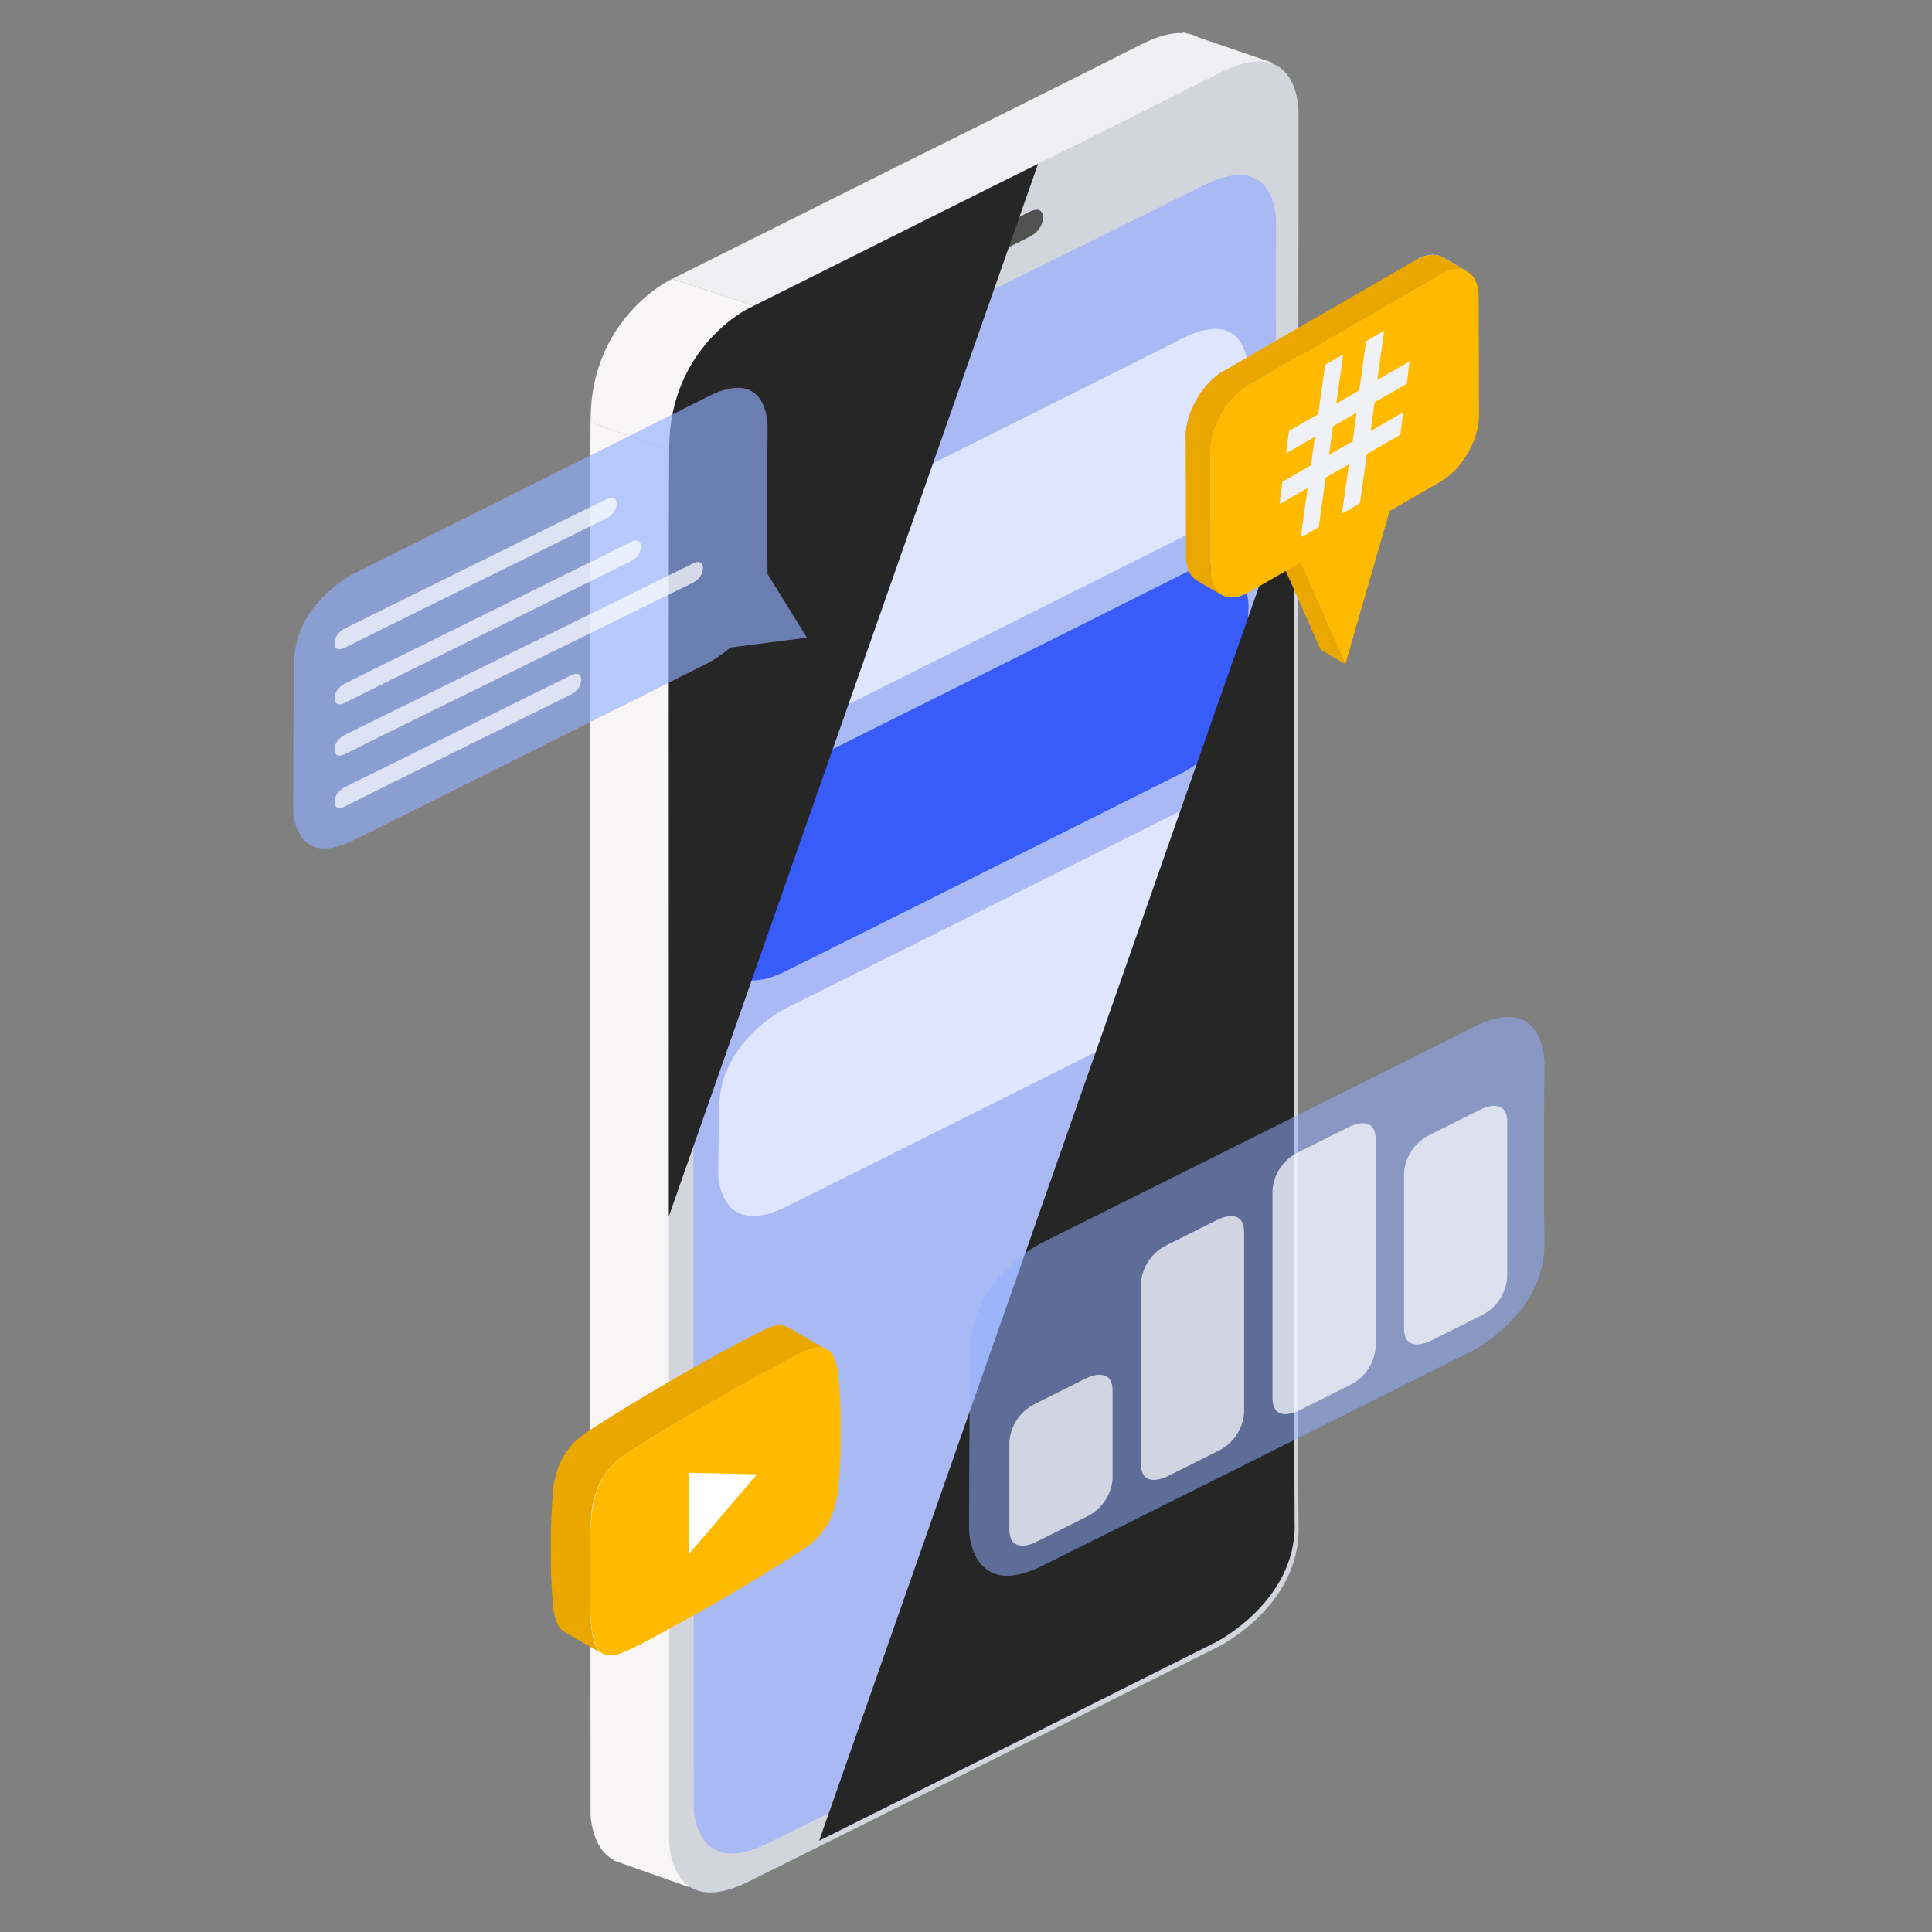 <?xml version="1.0" encoding="UTF-8"?>
<svg xmlns="http://www.w3.org/2000/svg" xmlns:xlink="http://www.w3.org/1999/xlink" viewBox="0 0 500 500">
  <rect x="0" y="0" width="500" height="500" fill="#808080" stroke="none"/>
  <defs>
    <style>
      .cls-1 {
        opacity: .64;
      }

      .cls-1, .cls-2, .cls-3, .cls-4, .cls-5, .cls-6, .cls-7, .cls-8, .cls-9, .cls-10, .cls-11, .cls-12, .cls-13, .cls-14, .cls-15, .cls-16 {
        stroke-width: 0px;
      }

      .cls-1, .cls-4 {
        fill: #92afff;
      }

      .cls-2 {
        opacity: .71;
      }

      .cls-2, .cls-17, .cls-13 {
        fill: #fff;
      }

      .cls-18 {
        clip-path: url(#clippath);
      }

      .cls-3 {
        fill: #262626;
        mix-blend-mode: screen;
      }

      .cls-19, .cls-6 {
        fill: #fb6762;
      }

      .cls-20, .cls-16 {
        fill: #eaa700;
      }

      .cls-21 {
        clip-path: url(#clippath-1);
      }

      .cls-22 {
        clip-path: url(#clippath-2);
      }

      .cls-4 {
        opacity: .52;
      }

      .cls-23 {
        isolation: isolate;
      }

      .cls-5 {
        fill: #f7f5f6;
      }

      .cls-7 {
        fill: #515151;
      }

      .cls-8 {
        fill: #385cfa;
      }

      .cls-9 {
        fill: #d3d5dd;
      }

      .cls-10 {
        fill: #dee5ff;
      }

      .cls-11 {
        fill: #a8b9f4;
      }

      .cls-12 {
        fill: #f0f1f6;
      }

      .cls-14 {
        fill: #ffba00;
      }

      .cls-15 {
        fill: #f0f0f2;
      }
    </style>
    <clipPath id="clippath">
      <path class="cls-13" d="m373.43,66.61l6.36,3.7c-1.8-1.04-4.28-.9-7.03.69l-6.36-3.7c2.74-1.58,5.23-1.73,7.03-.69Z"/>
    </clipPath>
    <clipPath id="clippath-1">
      <path class="cls-16" d="m316.18,153.95l-6.36-3.7c-1.77-1.03-2.87-3.22-2.88-6.33l6.36,3.7c0,3.11,1.11,5.3,2.88,6.33Z"/>
    </clipPath>
    <clipPath id="clippath-2">
      <path class="cls-6" d="m313.22,116.74l-6.36-3.7c-.02-6.27,4.39-13.9,9.84-17.05l6.36,3.7c-5.45,3.15-9.86,10.78-9.84,17.05Z"/>
    </clipPath>
  </defs>
  <g class="cls-23">
    <g id="Layer">
      <g>
        <g>
          <g>
            <path class="cls-5" d="m315.7,388.09c.28,20.07-20.36,30.53-20.36,30.53,0,0-88.98,44.61-117.12,58.58l.02,11.15-19.38-6.85v-.13c-5.89-3.08-6.02-11.87-6.02-11.87,0,0-.28-327.09-.01-360.18,47.54,16.69,106.57,37.52,162.77,57.39-.05,97.48-.07,210.17.09,221.37Z"/>
            <path class="cls-15" d="m234.28,42.03s40.43-20.07,61.07-30.53c4.49-2.28,7.99-3.08,10.72-2.94l.31-.17.83.28c1.13.18,2.1.53,2.95,1.01l19.4,6.63-13.86,7.98c0,9.93-.04,47.32-.06,94.62l-141.64-46.74,60.28-30.14Z"/>
            <path class="cls-5" d="m173.21,72.57l.79-.4,141.64,46.74c0,15.12-.02,31.25-.03,47.82-56.2-19.87-115.23-40.7-162.77-57.39,0-.43,0-.82.01-1.15.28-25.73,20.36-35.62,20.36-35.62Z"/>
          </g>
          <path class="cls-9" d="m254.63,49.38l-61.07,30.53s-20.07,9.9-20.36,35.62c-.28,25.73,0,361.33,0,361.33,0,0,.28,20.07,20.36,10.18,20.07-9.9,122.14-61.07,122.14-61.07,0,0,20.64-10.46,20.36-30.53-.28-20.07,0-366.42,0-366.42,0,0,.28-20.64-20.36-10.18-20.64,10.46-61.07,30.53-61.07,30.53Z"/>
          <path class="cls-11" d="m254.9,75.99l-56.52,27.99s-18.58,9.07-18.84,32.66c-.26,23.58,0,331.22,0,331.22,0,0,.26,18.4,18.84,9.33,18.58-9.07,113.03-55.98,113.03-55.98,0,0,19.1-9.59,18.84-27.99s0-335.89,0-335.89c0,0,.26-18.92-18.84-9.33-19.1,9.59-56.52,27.99-56.52,27.99Z"/>
          <path class="cls-7" d="m250.47,69.26l-12.95,6.48s-3.24,1.62-3.24-1.62,3.24-4.86,3.24-4.86l29.15-14.57s3.24-1.62,3.24,1.62-3.24,4.86-3.24,4.86l-16.19,8.1Z"/>
        </g>
        <path class="cls-10" d="m323.13,96.17s.24-17.37-17.13-8.57c-17.37,8.8-102.78,51.39-102.78,51.39,0,0-16.89,8.33-17.13,25.7l-.24,17.37s.48,16.65,17.37,8.33c16.89-8.33,102.78-51.39,102.78-51.39,0,0,17.37-8.8,17.13-25.7-.24-16.89,0-17.13,0-17.13Z"/>
        <path class="cls-8" d="m323.13,157.18s.24-17.37-17.13-8.57c-17.37,8.8-102.78,51.39-102.78,51.39,0,0-16.89,8.33-17.13,25.7l-.24,17.37s.48,16.65,17.37,8.33c16.89-8.33,102.78-51.39,102.78-51.39,0,0,17.37-8.8,17.13-25.7-.24-16.89,0-17.13,0-17.13Z"/>
        <path class="cls-10" d="m323.13,218.19s.24-17.37-17.13-8.57c-17.37,8.8-102.78,51.39-102.78,51.39,0,0-16.89,8.33-17.13,25.7l-.24,17.37s.48,16.65,17.37,8.33c16.89-8.33,102.78-51.39,102.78-51.39,0,0,17.37-8.8,17.13-25.7-.24-16.89,0-17.13,0-17.13Z"/>
      </g>
      <path class="cls-10" d="m230.42,456.27l-9.98,4.99s-2.5,1.25-2.5-1.25,2.5-3.74,2.5-3.74l74.27-36.75s2.5-1.25,2.5,1.25-2.5,3.74-2.5,3.74l-64.29,31.76Z"/>
      <path class="cls-3" d="m335.06,394.44c-.18-13.08-.13-164.73-.07-268.78l-122.99,350.72c36.2-18.06,102.71-51.41,102.71-51.41,0,0,20.64-10.46,20.36-30.53Z"/>
      <path class="cls-3" d="m254.63,49.38l-61.07,30.53s-20.07,9.9-20.36,35.62c-.15,13.31-.14,109.48-.1,199.26L268.65,42.41c-8.27,4.12-14.02,6.97-14.02,6.97Z"/>
      <g>
        <g class="cls-23">
          <polygon class="cls-16" points="348.16 171.87 341.79 168.17 330.16 141.88 336.52 145.58 348.16 171.87"/>
          <g class="cls-23">
            <path class="cls-17" d="m373.43,66.61l6.36,3.7c-1.8-1.04-4.28-.9-7.03.69l-6.36-3.7c2.74-1.58,5.23-1.73,7.03-.69Z"/>
            <g class="cls-18">
              <path class="cls-16" d="m372.77,71l-6.36-3.7c2.74-1.58,5.23-1.73,7.03-.69l6.36,3.7c-1.8-1.04-4.28-.9-7.03.69Z"/>
            </g>
          </g>
          <g class="cls-23">
            <path class="cls-20" d="m316.18,153.95l-6.36-3.7c-1.77-1.03-2.87-3.22-2.88-6.33l6.36,3.7c0,3.11,1.11,5.3,2.88,6.33Z"/>
            <g class="cls-21">
              <path class="cls-16" d="m316.18,153.95l-6.36-3.7c-1.77-1.03-2.87-3.22-2.88-6.33l6.36,3.7c0,3.11,1.11,5.3,2.88,6.33Z"/>
            </g>
          </g>
          <polygon class="cls-16" points="313.3 147.62 306.94 143.92 306.85 113.04 313.22 116.74 313.3 147.62"/>
          <polygon class="cls-16" points="323.06 99.7 316.69 96 366.4 67.3 372.77 71 323.06 99.7"/>
          <g class="cls-23">
            <path class="cls-19" d="m313.22,116.74l-6.36-3.7c-.02-6.27,4.39-13.9,9.84-17.05l6.36,3.7c-5.45,3.15-9.86,10.78-9.84,17.05Z"/>
            <g class="cls-22">
              <path class="cls-16" d="m313.22,116.74l-6.36-3.7c-.02-6.27,4.39-13.9,9.84-17.05l6.36,3.7c-5.45,3.15-9.86,10.78-9.84,17.05Z"/>
            </g>
          </g>
          <path class="cls-14" d="m372.77,71c5.45-3.15,9.89-.62,9.91,5.65l.09,30.88c.02,6.27-4.39,13.9-9.84,17.05l-13.31,7.68-11.45,39.62-11.64-26.29-13.31,7.68c-5.45,3.15-9.89.62-9.91-5.65l-.09-30.88c-.02-6.27,4.39-13.9,9.84-17.05l49.71-28.7Z"/>
        </g>
        <path class="cls-12" d="m331.89,124.68l7.4-4.27,1-7.36-7.46,4.3.76-5.82,7.57-4.37,1.8-12.76,4.66-2.69-1.8,12.76,5.98-3.45,1.75-12.73,4.66-2.69-1.75,12.73,8.33-4.81-.7,5.79-8.36,4.82-1,7.42,8.36-4.82-.66,5.76-8.68,5.01-1.8,12.76-4.66,2.69,1.8-12.76-6.01,3.41-1.8,12.82-4.66,2.69,1.8-12.82-7.25,4.18.71-5.79Zm18.18-10.44l1-7.42-6.12,3.53-1,7.36,6.12-3.48Z"/>
      </g>
      <g>
        <g class="cls-23">
          <path class="cls-16" d="m204.01,343.56c-2.45-1.43-5.16.12-6.41.67-9.11,4.5-22.77,12.38-22.79,12.4-.68.39-13.66,7.88-22.76,13.9-.08.06-.16.12-.25.18-.08.06-.17.12-.26.18-.04.03-.08.05-.12.08-.07.05-.13.09-.2.14-.04.03-.09.06-.13.09-.07.05-.13.09-.2.15-.05.04-.1.07-.15.11-.07.05-.14.1-.21.16-.05.04-.11.08-.16.13-.07.05-.14.11-.21.17-.06.05-.12.1-.18.14-.07.06-.15.12-.22.18-.06.05-.12.11-.19.16-.07.07-.15.13-.23.2-.06.06-.13.12-.2.18-.08.07-.15.15-.23.22-.07.07-.13.13-.2.2-.08.08-.16.16-.24.24-.07.07-.14.14-.21.22-.08.09-.16.18-.24.27-.07.08-.14.16-.21.24-.08.1-.17.2-.25.3-.07.09-.14.17-.21.26-.08.11-.17.22-.25.33-.07.09-.14.18-.21.28-.09.12-.17.24-.26.36-.07.1-.14.2-.2.3-.09.13-.17.27-.26.4-.07.1-.13.21-.2.31-.01.02-.03.04-.04.06-.13.22-.26.44-.39.67,0,0,0,0,0,0-.06.1-.12.21-.18.32,0,0,0,0,0,0,0,.01-.01.02-.02.03-.05.09-.09.17-.13.26,0,0,0,.02-.01.03-.01.02-.02.04-.03.07-.03.05-.05.1-.08.16-.01.03-.03.06-.04.09-.01.03-.03.06-.04.09-.01.02-.02.05-.03.07-.03.07-.06.14-.09.22,0,0,0,.02-.01.02,0,0,0,0,0,0-.04.08-.07.17-.11.25,0,.02-.02.04-.02.06-.01.03-.02.06-.04.09-.02.04-.03.08-.05.12-.02.04-.03.09-.05.13-.01.03-.02.06-.03.09,0,.02-.01.03-.02.05-.03.09-.07.19-.1.28,0,0,0,0,0,0,0,0,0,.01,0,.02-.03.09-.06.18-.09.27,0,.02-.01.03-.02.05-.01.04-.03.08-.04.11-.02.05-.03.09-.05.14,0,.03-.02.06-.03.09-.01.04-.03.09-.04.13,0,.03-.02.06-.03.09-.01.04-.02.08-.03.11-.02.05-.03.1-.05.15,0,.02-.01.05-.02.07-.01.04-.02.09-.04.13-.02.05-.03.1-.05.16,0,.02-.01.04-.02.05-.01.04-.02.08-.03.12-.02.06-.03.13-.05.19,0,.02-.01.04-.02.06-.01.04-.02.08-.03.11-.02.07-.04.14-.05.2,0,.02-.01.04-.02.07,0,.03-.02.06-.02.09-.02.08-.04.15-.06.23,0,.03-.01.05-.02.08,0,.02-.01.04-.02.07-.02.09-.04.18-.06.28,0,.03-.01.05-.02.08,0,0,0,.02,0,.03-.03.13-.06.27-.09.4,0,0,0,.01,0,.02,0,.02,0,.04-.01.05-.03.12-.05.24-.07.35,0,.02,0,.04-.01.05,0,.01,0,.03,0,.04-.03.14-.05.28-.08.41,0,0,0,.02,0,.02,0,.01,0,.03,0,.04-.03.15-.05.3-.08.44,0,0,0,0,0,0,0,0,0,0,0,0-.03.16-.05.32-.07.46,0,0,0,0,0,0,0,.02,0,.03,0,.05,0,.06-.02.12-.03.17,0,.02,0,.05-.01.07,0,.05-.01.09-.02.14,0,0,0,.01,0,.02,0,.01,0,.02,0,.03,0,.05-.01.1-.02.15,0,.01,0,.03,0,.04,0,.04-.01.08-.02.12,0,0,0,.02,0,.02,0,0,0,0,0,0,0,.05-.01.1-.02.13,0,0,0,0,0,.01,0,.03,0,.05,0,.07,0,.01,0,.03,0,.05,0,0,0,.02,0,.03,0,.02,0,.03,0,.06,0,.01,0,.02,0,.03,0,.01,0,.03,0,.05,0,.01,0,.03,0,.04,0,.02,0,.04,0,.07,0,.03,0,.06,0,.09,0,.02,0,.05,0,.07,0,.03,0,.07,0,.11,0,.02,0,.04,0,.06,0,.05,0,.09-.01.14,0,.02,0,.05,0,.08,0,.05,0,.1-.01.15,0,.04,0,.08,0,.11,0,.04,0,.08-.01.13,0,.05,0,.1-.01.15,0,.05,0,.09-.01.14,0,.04,0,.08-.01.13,0,.06,0,.12-.01.18,0,0,0,.02,0,.03,0,.02,0,.03,0,.05-.01.13-.02.26-.03.39,0,.04,0,.07,0,.11-.01.16-.02.32-.04.49,0,.03,0,.07,0,.11-.01.15-.02.3-.03.45,0,.04,0,.09,0,.13-.01.18-.02.37-.04.56,0,.02,0,.03,0,.05,0,.01,0,.03,0,.04-.02.34-.04.69-.06,1.05,0,.02,0,.05,0,.07-.02.37-.04.76-.06,1.16,0,.01,0,.02,0,.04,0,.02,0,.04,0,.06-.02.31-.03.64-.04.96,0,.04,0,.07,0,.11-.01.33-.03.66-.04.99,0,.02,0,.04,0,.05,0,.01,0,.02,0,.04-.02.62-.04,1.25-.05,1.88,0,0,0,.01,0,.02,0,0,0,0,0,.01,0,.55-.01,1.1-.01,1.65,0,0,0,.02,0,.03,0,.03,0,.05,0,.08l.02,5.67c0,.54,0,1.07.02,1.59,0,0,0,.02,0,.02,0,0,0,.01,0,.02,0,.3.01.59.02.88,0,.05,0,.09,0,.14,0,.28.02.56.03.84,0,.02,0,.05,0,.07,0,.02,0,.04,0,.06.01.35.03.69.05,1.03,0,.03,0,.06,0,.09.02.35.04.69.06,1.03,0,0,0,.01,0,.02,0,0,0,0,0,.01.01.2.02.39.04.58,0,.05,0,.11.01.16,0,.14.02.29.03.43,0,.05,0,.1.01.15.01.18.02.35.04.52,0,.04,0,.08,0,.12.01.14.02.27.03.4,0,.03,0,.05,0,.08,0,.02,0,.03,0,.05.02.21.03.41.05.6,0,.03,0,.06,0,.09.02.19.03.38.05.55,0,.02,0,.04,0,.07.02.18.03.35.05.5,0,.01,0,.03,0,.04.01.16.03.3.04.44,0,0,0,0,0,.01,0,0,0,0,0,0,0,.07.01.13.02.19,0,.01,0,.02,0,.04,0,.04,0,.07.01.11,0,.04,0,.08.01.12.01.11.02.21.03.3,0,0,0,.01,0,.02,0,.01,0,.02,0,.03,0,.07.01.12.02.17,0,.07.01.12.02.14,0,.01,0,.04,0,.07,0,.01,0,.02,0,.03,0,0,0,.01,0,.02,0,.03.01.07.02.11,0,.02,0,.03,0,.05.01.07.02.14.04.23,0,0,0,.01,0,.02,0,.02,0,.04.01.06.01.07.03.15.04.23,0,.03.01.07.02.1,0,.03.01.06.02.09,0,.02.01.05.02.08.02.11.05.23.08.36,0,.04.01.07.02.1,0,.02,0,.04.01.06.03.12.06.24.09.37.01.04.02.08.03.12,0,0,0,.02,0,.02.04.15.09.31.13.46,0,.02,0,.03.01.05,0,0,0,0,0,0,.05.17.11.34.17.5,0,0,0,0,0,0,.03.07.06.15.08.22.03.09.07.18.1.27,0,0,0,0,0,0,.04.09.08.18.12.26.03.07.06.14.09.21,0,0,0,0,0,0,.02.03.03.06.05.09.06.13.12.25.19.37,0,0,0,.01,0,.02,0,.02.02.03.03.05.09.16.2.31.3.46.02.02.03.05.05.08.04.05.07.09.11.13.02.03.05.06.07.08.09.1.17.19.27.27,0,0,.01,0,.02.01.04.03.07.05.11.08.06.05.13.1.19.15.02.01.04.03.06.04,0,0,0,0,0,0,.03.02.06.04.09.05l9.98,5.8s-.07-.04-.1-.06c-.09-.05-.17-.12-.26-.18-.04-.03-.07-.05-.11-.08-.1-.09-.19-.18-.28-.28-.02-.03-.05-.06-.07-.08-.05-.07-.11-.14-.16-.21-.11-.14-.21-.3-.3-.46-.01-.02-.03-.04-.04-.06-.07-.12-.13-.25-.2-.38-.02-.03-.03-.06-.05-.09-.03-.07-.06-.14-.09-.21-.04-.09-.08-.18-.12-.27-.03-.08-.06-.16-.09-.24-.03-.08-.06-.17-.09-.25-.06-.17-.11-.34-.17-.5,0-.02,0-.03-.01-.05-.05-.16-.09-.31-.13-.46-.01-.05-.03-.1-.04-.15-.03-.12-.06-.25-.09-.36-.01-.06-.03-.11-.04-.16-.03-.12-.05-.24-.08-.35-.01-.06-.02-.11-.03-.17,0-.03-.01-.07-.02-.1-.02-.08-.03-.16-.04-.23,0-.02,0-.04-.01-.06-.02-.09-.03-.17-.04-.24,0-.02,0-.03,0-.05,0-.05-.02-.1-.02-.13,0,0,0-.02,0-.03,0-.03,0-.06-.01-.08,0-.04-.02-.15-.04-.34-.01-.12-.03-.26-.05-.43,0-.04,0-.07-.01-.11,0-.05-.01-.11-.02-.16,0-.02,0-.03,0-.05,0-.02,0-.04,0-.05-.01-.14-.03-.28-.04-.44,0,0,0-.01,0-.02-.02-.16-.03-.33-.05-.51,0-.02,0-.05,0-.07-.02-.17-.03-.36-.05-.55,0-.03,0-.06,0-.09-.02-.19-.03-.4-.05-.61,0-.04,0-.07,0-.11-.01-.14-.02-.29-.03-.44,0-.03,0-.06,0-.09-.01-.17-.03-.35-.04-.53,0-.05,0-.1,0-.14,0-.15-.02-.29-.03-.44,0-.05,0-.09,0-.14-.01-.19-.02-.39-.04-.59,0-.01,0-.02,0-.04-.02-.33-.04-.68-.06-1.03,0-.03,0-.06,0-.09-.02-.34-.03-.68-.05-1.03,0-.04,0-.08,0-.13-.01-.28-.02-.56-.03-.84,0-.04,0-.08,0-.13,0-.29-.02-.59-.02-.89,0-.01,0-.03,0-.04-.01-.52-.02-1.06-.02-1.59l-.02-5.67s0-.07,0-.11c0-.55,0-1.1.01-1.65,0-.01,0-.02,0-.04,0-.64.03-1.27.05-1.88,0-.03,0-.06,0-.09.01-.33.02-.66.04-.99,0-.04,0-.07,0-.11.01-.33.03-.65.04-.97,0-.03,0-.06,0-.09.02-.4.04-.79.06-1.16,0-.02,0-.05,0-.07.02-.36.04-.71.06-1.04,0-.03,0-.07,0-.1.01-.19.02-.38.04-.56,0-.04,0-.09,0-.13.01-.15.02-.31.03-.45,0-.04,0-.07,0-.11.01-.17.02-.33.04-.49,0-.04,0-.08,0-.12,0-.13.02-.25.03-.36,0-.04,0-.08,0-.12,0-.04,0-.07,0-.1,0-.07.01-.14.02-.2,0-.03,0-.05,0-.08,0-.07.01-.15.02-.22,0-.01,0-.03,0-.04,0-.07.01-.14.02-.2,0-.03,0-.05,0-.07,0-.05,0-.1.01-.15,0-.03,0-.05,0-.07,0-.05,0-.1.01-.14,0,0,0-.02,0-.03,0-.05,0-.1.01-.15,0,0,0-.01,0-.02,0-.09.02-.17.02-.23,0-.02,0-.04,0-.06,0,0,0-.02,0-.03,0-.02,0-.04,0-.05,0-.01,0-.03,0-.06,0,0,0-.02,0-.03,0-.03,0-.07.01-.12,0-.02,0-.04,0-.05,0-.03,0-.06.01-.1,0-.02,0-.04,0-.06,0-.04.01-.08.02-.13,0-.02,0-.04,0-.07,0-.04.01-.08.02-.12,0-.03,0-.05.01-.08.01-.07.02-.14.03-.22.02-.14.05-.3.07-.46,0,0,0,0,0-.01.02-.14.05-.28.08-.43,0-.02,0-.04.01-.06.02-.13.05-.27.08-.41,0-.03.01-.06.02-.09.02-.11.05-.23.07-.35,0-.02,0-.05.02-.07.03-.13.06-.26.09-.4,0-.04.02-.07.03-.11.02-.09.04-.18.06-.28.01-.05.02-.1.03-.15.02-.08.04-.15.06-.23.01-.05.03-.1.04-.15.02-.07.04-.14.06-.21.01-.05.03-.11.04-.16.02-.06.03-.13.05-.19.02-.06.03-.12.05-.18.01-.05.03-.1.05-.16.02-.07.04-.13.06-.2.02-.05.03-.1.05-.15.02-.07.04-.14.06-.2.01-.04.03-.09.04-.13.02-.07.05-.15.07-.22.01-.04.03-.08.04-.11.04-.11.07-.21.11-.32,0,0,0-.01,0-.02.04-.11.08-.22.12-.33.01-.03.02-.06.03-.09.03-.08.06-.17.1-.25.01-.03.02-.06.04-.09.04-.11.09-.21.13-.32,0,0,0-.02.01-.02.04-.1.08-.19.13-.29.01-.03.03-.06.04-.09.04-.08.08-.17.12-.25.01-.02.02-.04.03-.07.05-.1.1-.19.15-.29,0-.01.01-.02.02-.03.06-.11.12-.22.18-.32.14-.25.29-.5.43-.73.07-.11.13-.21.2-.31.09-.14.17-.27.26-.4.07-.1.14-.2.2-.3.09-.12.17-.25.26-.36.07-.1.14-.19.21-.28.08-.11.17-.22.25-.33.07-.09.14-.17.21-.26.08-.1.17-.2.25-.3.07-.08.14-.16.21-.24.08-.09.16-.18.24-.27.07-.07.14-.15.21-.22.08-.08.16-.17.24-.24.07-.07.13-.13.2-.2.08-.08.16-.15.23-.22.07-.06.13-.12.19-.18.08-.07.15-.14.23-.2.06-.05.13-.11.19-.16.07-.06.15-.12.22-.18.06-.05.12-.1.18-.14.07-.06.14-.11.21-.17.06-.04.11-.09.16-.13.07-.05.14-.11.21-.16.05-.04.1-.07.15-.11.07-.05.14-.1.2-.15.04-.03.09-.06.13-.09.07-.05.14-.09.2-.14.04-.03.08-.06.12-.08.09-.06.18-.12.26-.18.09-.06.17-.12.25-.18,9.1-6.02,22.08-13.51,22.76-13.9.03-.02,13.69-7.9,22.79-12.4,1.25-.55,3.95-2.09,6.41-.67l-9.98-5.8Z"/>
          <circle class="cls-13" cx="184.79" cy="388.37" r="17.84"/>
        </g>
        <path class="cls-14" d="m216.87,355.23c.03.28.67,5.67.69,11.73l.02,5.67c.02,6.05-.59,12.15-.62,12.47-.03.28-.62,5.52-2.57,8.92-2.47,4.4-5.24,6.02-6.51,6.93-9.1,6.02-22.09,13.53-22.77,13.93-.85.48-16.92,9.59-22.12,12.02-1.45.53-4.7,2.49-7.18.95-1.96-1.14-2.57-5.69-2.61-5.93-.03-.28-.67-5.67-.69-11.72l-.02-5.67c-.02-6.05.59-12.16.62-12.48.03-.28.62-5.52,2.56-8.91,2.47-4.4,5.24-6.02,6.51-6.93,9.1-6.02,22.08-13.51,22.76-13.9.03-.02,13.69-7.9,22.79-12.4,1.27-.56,4.04-2.14,6.53-.6,1.96,1.14,2.57,5.69,2.61,5.93Zm-38.53,46.93l17.55-20.61-17.61-.39.06,21.01"/>
      </g>
      <g>
        <path class="cls-4" d="m399.7,275.19s.26-18.84-18.58-9.29c-18.84,9.55-111.47,55.73-111.47,55.73,0,0-18.32,9.03-18.58,27.87-.26,18.84-.26,46.74-.26,46.74,0,0,.52,18.06,18.84,9.03,18.32-9.03,111.47-55.73,111.47-55.73,0,0,18.84-9.55,18.58-27.87-.26-18.32,0-46.48,0-46.48Z"/>
        <path class="cls-2" d="m376.72,343.77l-6.68,3.34s-6.68,3.34-6.68-3.34c0-6.68,0-40.06,0-40.06,0,0,0-6.68,6.68-10.01,6.68-3.34,13.35-6.68,13.35-6.68,0,0,6.68-3.34,6.68,3.34,0,6.68,0,40.06,0,40.06,0,0,0,6.68-6.68,10.01l-6.68,3.34Z"/>
        <path class="cls-2" d="m342.68,361.8l-6.68,3.34s-6.68,3.34-6.68-3.34,0-53.58,0-53.58c0,0,0-6.68,6.68-10.01,6.68-3.34,13.35-6.68,13.35-6.68,0,0,6.68-3.34,6.68,3.34,0,6.68,0,53.58,0,53.58,0,0,0,6.68-6.68,10.01l-6.68,3.34Z"/>
        <path class="cls-2" d="m308.63,378.82l-6.68,3.34s-6.68,3.34-6.68-3.34c0-6.68,0-46.57,0-46.57,0,0,0-6.68,6.68-10.01s13.35-6.68,13.35-6.68c0,0,6.68-3.34,6.68,3.34,0,6.68,0,46.57,0,46.57,0,0,0,6.68-6.68,10.01l-6.68,3.34Z"/>
        <path class="cls-2" d="m274.59,395.84l-6.68,3.34s-6.68,3.34-6.68-3.34c0-6.68,0-22.53,0-22.53,0,0,0-6.68,6.68-10.01s13.35-6.68,13.35-6.68c0,0,6.68-3.34,6.68,3.34,0,6.68,0,22.53,0,22.53,0,0,0,6.68-6.68,10.01l-6.68,3.34Z"/>
      </g>
      <path class="cls-1" d="m208.84,165.04l-10.19-16.48c-.21-15.11,0-38.32,0-38.32,0,0,.21-15.53-15.32-7.66s-91.91,45.96-91.91,45.96c0,0-15.11,7.45-15.32,22.98-.21,15.53-.21,38.53-.21,38.53,0,0,.43,14.89,15.53,7.45,15.11-7.45,91.91-45.96,91.91-45.96,0,0,2.63-1.34,5.71-3.96l19.8-2.55Z"/>
      <path class="cls-2" d="m99.08,203.79l-9.98,4.99s-2.5,1.25-2.5-1.25,2.5-3.74,2.5-3.74l58.81-29.1s2.5-1.25,2.5,1.25-2.5,3.74-2.5,3.74l-48.83,24.1Z"/>
      <path class="cls-2" d="m99.08,190.26l-9.98,4.99s-2.5,1.25-2.5-1.25,2.5-3.74,2.5-3.74l90.33-44.49s2.5-1.25,2.5,1.25-2.5,3.74-2.5,3.74l-80.35,39.5Z"/>
      <path class="cls-2" d="m99.08,176.97l-9.98,4.99s-2.5,1.25-2.5-1.25,2.5-3.74,2.5-3.74l74.27-36.75s2.5-1.25,2.5,1.25-2.5,3.74-2.5,3.74l-64.29,31.76Z"/>
      <path class="cls-2" d="m99.08,162.72l-9.98,4.99s-2.5,1.25-2.5-1.25,2.5-3.74,2.5-3.74l67.97-33.63s2.5-1.25,2.5,1.25-2.5,3.74-2.5,3.74l-57.99,28.64Z"/>
    </g>
  </g>
</svg>